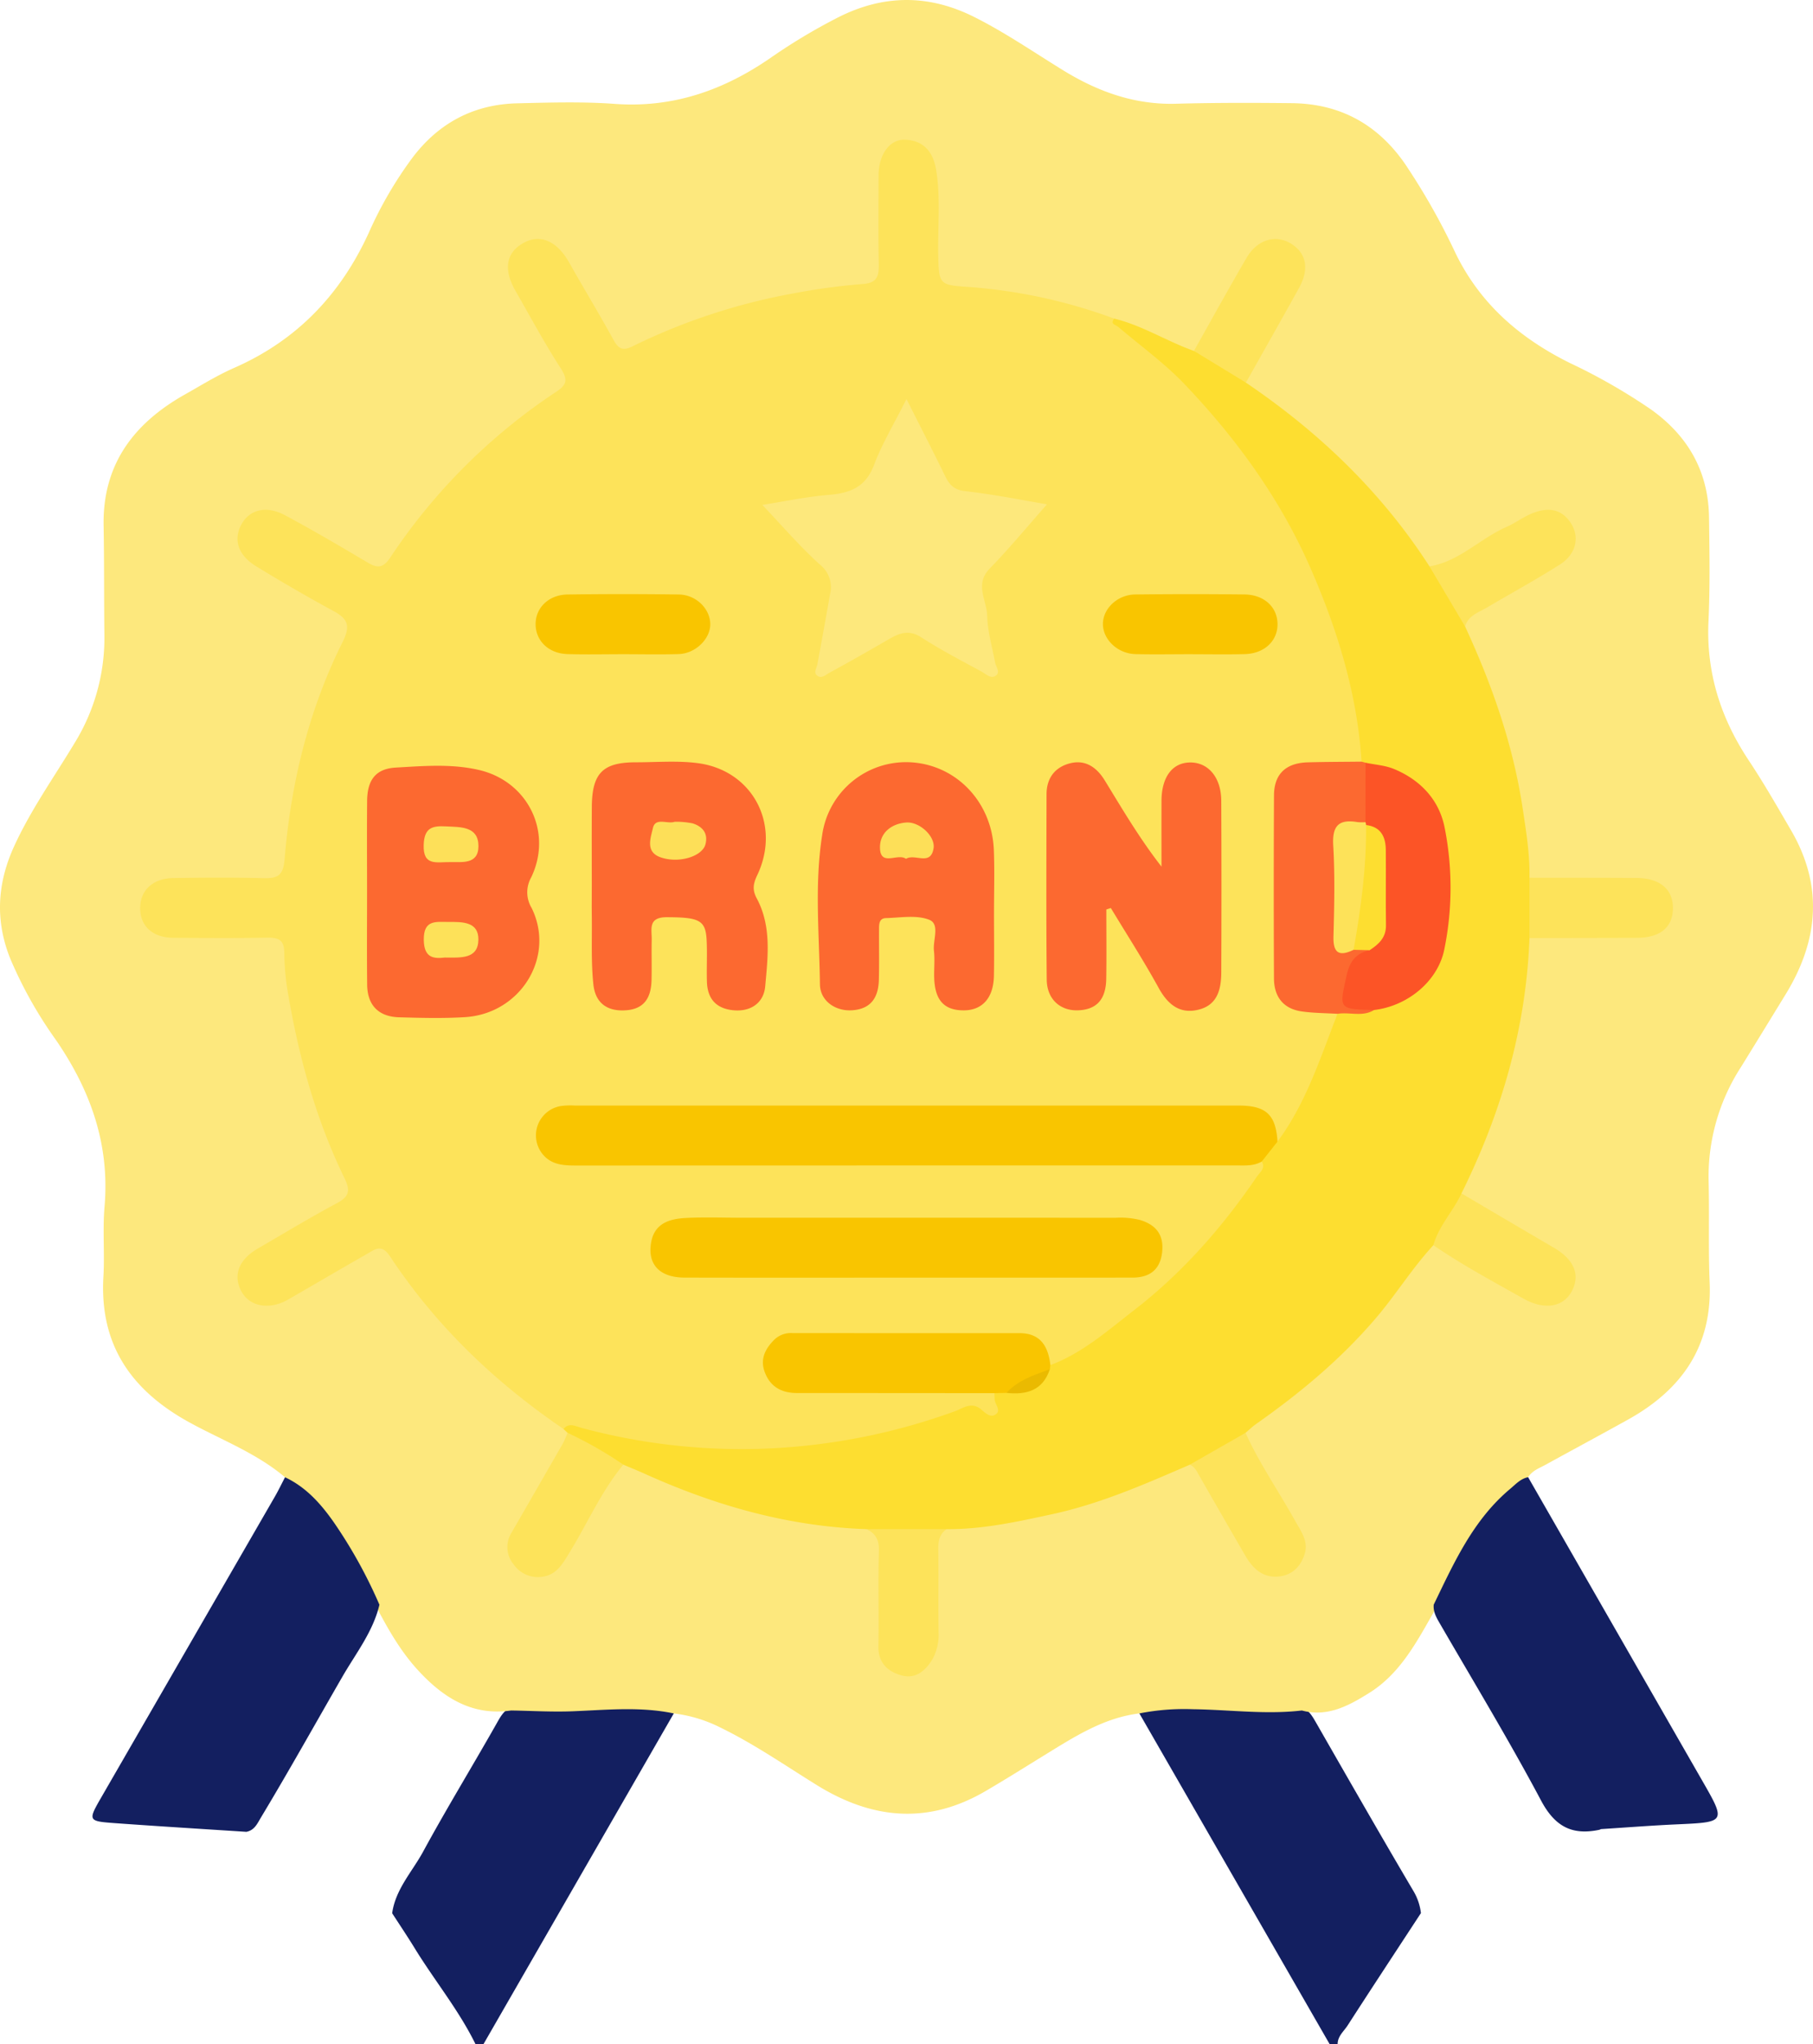 <svg xmlns="http://www.w3.org/2000/svg" data-name="Layer 1" viewBox="0 0 443.704 500"><path fill="#131f60" d="M164.9 419.106 118.324 500h-1.954c-4.109-8.381-10.061-15.594-14.91-23.507-1.763-2.877-3.652-5.678-5.484-8.513.814-5.881 4.907-10.153 7.587-15.085 5.744-10.57 12.039-20.837 17.966-31.31 1.125-1.988 2.215-4.058 4.915-4.269 9.869.911 19.645-1.328 29.493-.819 3.179.164 6.534-.175 8.963 2.609ZM325.41 500l-46.564-80.896c2.426-2.78 5.776-2.441 8.952-2.606 9.835-.509 19.597 1.729 29.439.796 2.677.186 3.791 2.228 4.933 4.219 7.854 13.696 15.696 27.399 23.722 40.994a13.609 13.609 0 0 1 1.858 5.44c-5.991 9.155-12.012 18.29-17.942 27.484-.928 1.438-2.44 2.618-2.445 4.568Z"/><path fill="#fde87d" d="M318.629 418.39c-8.92 1.037-17.815-.2-26.722-.311a56.663 56.663 0 0 0-13.061 1.025c-8.501 1.029-15.518 5.472-22.581 9.814-4.984 3.065-9.94 6.179-14.987 9.139-14.073 8.252-27.764 7.012-41.377-1.419-7.731-4.788-15.232-9.985-23.435-13.998a34.543 34.543 0 0 0-11.566-3.534c-8.216-1.718-16.473-.85-24.739-.526-5.013.197-10.046-.111-15.07-.192-9.738 1.422-16.887-3.354-22.973-10.044-4.05-4.452-7.078-9.709-9.875-15.05-5.981-11.716-11.934-23.453-22.488-31.954-6.906-5.848-15.366-9.045-23.176-13.295-14.353-7.811-22.256-18.986-21.272-35.78.333-5.68-.217-11.423.275-17.082 1.319-15.191-3.396-28.44-11.874-40.775a103.472 103.472 0 0 1-11.203-19.942c-3.745-9.339-3.173-18.415.929-27.41 4.065-8.912 9.75-16.888 14.778-25.239a48.945 48.945 0 0 0 7.337-26.384c-.112-8.939-.03-17.881-.195-26.819-.277-15.048 7.404-25.095 19.936-32.148 3.967-2.232 7.862-4.658 12.015-6.481 15.34-6.733 26.032-17.92 32.954-33.058a96.154 96.154 0 0 1 10.798-18.504c6.417-8.408 14.95-12.897 25.509-13.151 7.97-.191 15.981-.435 23.916.14 14.179 1.026 26.543-3.298 38.019-11.2a142.072 142.072 0 0 1 16.725-10.015c11.087-5.574 22.11-5.602 33.215-.034 7.581 3.801 14.549 8.605 21.747 13.03 8.485 5.215 17.461 8.466 27.617 8.182 9.434-.264 18.88-.242 28.318-.143 11.71.123 20.889 5.056 27.645 14.724a163.322 163.322 0 0 1 12.487 22.049c6.107 12.49 15.842 20.778 27.974 26.798a142.605 142.605 0 0 1 19.871 11.383c9.072 6.491 14.018 15.211 14.164 26.421.11 8.462.257 16.941-.136 25.388-.583 12.533 2.987 23.669 9.858 34.012 3.684 5.545 7 11.341 10.353 17.099 7.938 13.631 6.708 27-1.339 40.119-3.655 5.959-7.297 11.926-10.979 17.868a49.251 49.251 0 0 0-7.864 27.72c.211 8.297-.088 16.611.256 24.901.649 15.636-6.865 26.239-20.01 33.539-6.68 3.71-13.414 7.323-20.108 11.008-1.55.853-3.306 1.444-4.314 3.069-2.319 3.835-6.538 5.704-9.272 9.238-5.431 7.018-8.864 15.116-13.218 22.716-4.478 7.736-8.503 15.899-16.424 20.83-4.959 3.087-10.155 5.963-16.44 4.278Z"/><path fill="#131f60" d="M350.88 392.505c4.967-10.281 9.661-20.749 18.711-28.322 1.337-1.119 2.543-2.502 4.394-2.855q21.192 36.926 42.393 73.85c6.087 10.584 6.12 10.517-6.085 11.068-6.161.279-12.313.763-18.469 1.155a2.774 2.774 0 0 1-.451.178c-6.648 1.385-10.833-.795-14.224-7.169-7.819-14.696-16.464-28.958-24.812-43.373-.817-1.411-1.621-2.813-1.457-4.533ZM69.756 361.34c5.127 2.4 8.76 6.482 11.909 10.973a117.733 117.733 0 0 1 11.193 20.206c-1.552 6.586-5.742 11.858-9.02 17.533-6.629 11.477-13.077 23.061-19.919 34.415-.919 1.524-1.604 3.224-3.633 3.602-10.694-.7-21.391-1.348-32.08-2.12-6.726-.485-6.732-.575-3.33-6.467q21.195-36.707 42.394-73.412c.89-1.542 1.66-3.152 2.486-4.73Z"/><path fill="#fde35a" d="M137.905 349.53c-16.786-11.432-31.246-25.248-42.464-42.229-2.034-3.079-3.585-1.753-5.499-.661-6.482 3.701-12.921 7.477-19.386 11.209-4.573 2.64-9.415 1.802-11.463-1.96-2.13-3.913-.689-7.765 3.984-10.482 6.453-3.753 12.849-7.615 19.426-11.137 3.007-1.61 3.263-3.093 1.8-6.098-6.858-14.085-11.023-29.05-13.686-44.442a62 62 0 0 1-1.04-10.609c.005-3.154-1.341-3.813-4.134-3.765-7.648.13-15.3.069-22.951.035-4.974-.022-8.038-2.669-8.181-6.956-.151-4.504 2.96-7.579 8.096-7.658 7.323-.113 14.653-.158 21.973.025 3.475.087 4.931-.497 5.274-4.66 1.528-18.541 5.875-36.473 14.23-53.185 1.956-3.912 1.211-5.608-2.257-7.493q-9.619-5.229-18.962-10.961c-4.47-2.757-5.592-6.519-3.577-10.234 1.958-3.609 6.062-4.694 10.625-2.255 6.866 3.671 13.587 7.621 20.284 11.598 2.361 1.403 3.768 1.346 5.453-1.148a144.18 144.18 0 0 1 40.69-40.643c2.664-1.74 2.837-3.037 1.069-5.768-3.962-6.123-7.41-12.579-11.052-18.908-3.021-5.25-2.308-9.389 1.998-11.746 4.088-2.238 8.17-.428 11.106 4.761 3.596 6.355 7.381 12.605 10.902 19 1.18 2.144 2.234 2.728 4.573 1.589a149.585 149.585 0 0 1 39.6-13.011 156.961 156.961 0 0 1 16.78-2.267c3.766-.252 3.997-2.155 3.942-5.09-.133-7.16-.053-14.325-.04-21.487.009-4.959 2.61-8.836 6.426-8.721 4.456.135 6.906 2.837 7.652 7.333 1.183 7.126.346 14.274.535 21.407.174 6.573.401 6.829 7.224 7.264a129.641 129.641 0 0 1 35.831 7.758c27.715 20.293 46.192 47.111 56.377 79.795a143.537 143.537 0 0 1 5.097 23.821c.275 2.067.654 4.286-1.64 5.675-3.664 1.12-7.429.446-11.144.653-5.796.322-8.036 2.299-8.118 8.068q-.293 20.713-.002 41.43c.086 6.124 2.372 8.318 8.554 9.046 1.607.189 3.257.086 4.79.742 1.708.978 1.286 2.536.821 3.873-3.151 9.061-6.558 18.023-11.823 26.118-.827 1.272-1.832 3.652-3.936 1.072-1.789-4.87-5.467-6.293-10.381-6.288q-79.587.076-159.173.067c-6.055.007-9.195 2.19-9.039 5.881.146 3.46 3.018 5.589 8.385 5.589 55.172.001 110.345.294 165.506-.146 2.639-.04 3.602 1.083 2.47 3.631a11.089 11.089 0 0 1-.945 1.701c-12.366 18.326-28.223 32.985-46.956 44.601-1.788 1.109-3.781 2.257-5.59-.137-1.894-4.295-5.257-5.645-9.813-5.606-16.25.138-32.503.05-48.754.058a23.349 23.349 0 0 0-3.406.168c-3.14.463-5.117 2.248-5.255 5.427-.142 3.258 1.936 5.007 4.921 5.749a24.036 24.036 0 0 0 5.824.374c12.351.012 24.702-.011 37.054.018 2.259.005 4.571-.223 6.686.912a4.556 4.556 0 0 1 1.715 2.866c.669 3.131-.625 4.707-3.533 3.667-3.374-1.206-6.268-.521-9.437.55-28.608 9.668-57.605 11.287-87.023 4.052-2.349-.578-4.497-1.922-7.012-1.833Z"/><path fill="#fdde30" d="M257.063 333.908c7.844-2.936 14.057-8.462 20.506-13.451 11.817-9.142 21.617-20.288 30.025-32.64.755-1.109 2.196-2.03 1.21-3.72.359-2.354 1.212-4.317 3.85-4.868 7.002-9.425 10.483-20.505 14.686-31.246 2.437-2.322 5.736-.712 8.427-1.864 11.33-2.645 16.957-9.39 17.581-21.38.261-5.026.172-10.072.036-15.104-.31-11.469-6.11-18.504-17.431-21.345a6.218 6.218 0 0 1-1.776-.784 2.769 2.769 0 0 1-.95-1.205c-1.075-16.543-5.855-32.114-12.441-47.2-7.427-17.013-18.177-31.821-30.907-45.157-4.894-5.127-10.754-9.33-16.168-13.961-.62-.53-2.113-.651-1.025-2.047 6.896 1.667 12.891 5.558 19.514 7.9a24.444 24.444 0 0 1 12.717 7.758c17.867 12.09 33.183 26.731 44.924 44.944 4.913 3.711 7.079 9.05 8.717 14.703 6.613 14.273 11.775 29.008 14.115 44.63.836 5.58 1.76 11.155 1.64 16.83a16.971 16.971 0 0 1 .005 14.748c-.832 22.079-6.887 42.765-16.648 62.463-.376 5.26-3.905 8.809-6.871 12.664-5.158 5.565-9.13 12.049-14.064 17.828-8.6 10.074-18.604 18.371-29.346 25.926-.907.638-1.709 1.426-2.56 2.145a27.38 27.38 0 0 1-13.643 7.791c-10.974 4.767-21.933 9.566-33.708 12.114-8.52 1.844-17.031 3.726-25.82 3.652-6.525 2.578-13.051 2.048-19.576-.001-19.025-.63-36.937-5.72-54.183-13.495-1.765-.796-3.563-1.518-5.346-2.275a30.251 30.251 0 0 1-13.648-7.784q-.499-.473-.998-.946c1.39-1.66 2.9-.657 4.438-.263a150.716 150.716 0 0 0 43.127 5.133 153.82 153.82 0 0 0 48.264-9.219c1.965-.73 4.007-2.4 6.348-.459 1.023.848 2.378 2.282 3.753 1.117 1.175-.995-.396-2.364-.417-3.612-.008-.487-.039-.973-.06-1.459a3.536 3.536 0 0 1 2.542-1.144c4.281.272 8.002-.614 10.076-4.898a3.079 3.079 0 0 1 1.088-.819Z"/><path fill="#fde35a" d="M212.08 374.03q9.788-0 19.576 0c-1.79 1.255-2.058 3.021-2.026 5.088.103 6.64-.028 13.284.074 19.924a12.773 12.773 0 0 1-1.365 6.569c-1.577 2.774-4.036 5.107-7.462 4.252-3.434-.857-5.98-2.971-5.901-7.21.144-7.773-.107-15.555.12-23.324.077-2.648-.781-4.23-3.016-5.3Zm-73.177-23.554a95.222 95.222 0 0 1 13.648 7.785c-5.388 6.492-8.722 14.246-13.092 21.365-1.62 2.638-3.091 5.462-6.491 6.011a7.204 7.204 0 0 1-7.26-2.986 6.602 6.602 0 0 1-.53-7.733q6.298-10.907 12.574-21.827a25.977 25.977 0 0 0 1.15-2.615Zm152.281 7.788q6.822-3.895 13.644-7.791c3.413 7.544 8.142 14.346 12.154 21.552 1.408 2.529 3.314 4.972 2.29 8.163-.979 3.05-3.082 5.083-6.268 5.423-3.881.414-6.377-1.897-8.2-5.037q-5.616-9.678-11.174-19.391c-.648-1.134-1.147-2.35-2.447-2.919Zm83.133-128.817q-.003-7.374-.006-14.748c8.761.015 17.522-.004 26.282.058 5.645.04 8.862 2.79 8.832 7.386-.031 4.692-3.113 7.236-8.826 7.252q-13.141.038-26.282.051Zm-23.52 75.127c1.318-4.749 4.857-8.292 6.871-12.664 7.522 4.42 15.034 8.858 22.57 13.254 5.007 2.921 6.582 6.653 4.426 10.682-2.117 3.955-6.792 4.633-11.814 1.801-7.446-4.198-14.993-8.224-22.053-13.073Zm7.759-151.335q-4.358-7.351-8.717-14.702c7.306-1.192 12.358-6.798 18.831-9.635 2.065-.905 3.912-2.313 5.983-3.2 3.766-1.613 7.344-1.549 9.823 2.306 2.184 3.397 1.23 7.568-2.688 10.057-5.863 3.723-11.976 7.051-17.961 10.582-2.031 1.198-4.516 1.913-5.27 4.592Zm-53.641-59.647q-6.358-3.879-12.717-7.758c4.285-7.599 8.489-15.246 12.887-22.779 2.574-4.409 6.985-5.735 10.704-3.557 3.908 2.289 4.737 6.217 2.133 10.924-4.287 7.75-8.666 15.449-13.007 23.17Z"/><path fill="#f9c500" d="m312.654 279.229-3.85 4.868c-1.926 1.153-4.06.974-6.171.974q-80.749-.003-161.498.021c-3.179.002-6.209-.119-8.399-2.861a7.272 7.272 0 0 1 4.502-11.688 17.925 17.925 0 0 1 3.406-.122q81.237-.007 162.474.003c6.758.002 9.104 2.214 9.535 8.805Z"/><path fill="#fc6930" d="M89.833 217.91c-.002-7.326-.049-14.653.014-21.978.044-5.122 2.061-7.9 7.017-8.181 6.787-.385 13.663-.981 20.406.598 11.926 2.793 18.046 15.178 12.742 26.24a7.416 7.416 0 0 0 .094 7.499c5.884 11.951-2.674 25.877-16.325 26.711-5.352.327-10.744.188-16.112.033-5.038-.145-7.757-2.962-7.812-7.967-.084-7.651-.022-15.303-.024-22.955Z"/><path fill="#fde87c" d="M256.238 123.357c-4.719 5.329-9.166 10.73-14.03 15.724-3.749 3.849-.705 7.741-.61 11.537.096 3.832 1.232 7.64 1.941 11.453.198 1.066 1.334 2.29.231 3.149-1.243.968-2.433-.334-3.491-.912-4.984-2.722-10.052-5.331-14.81-8.413-3.077-1.993-5.415-1.013-8.049.521q-7.15 4.165-14.413 8.136c-.912.5-1.964 1.595-3.066.666-.887-.748-.079-1.784.095-2.713 1.069-5.715 2.09-11.439 3.106-17.164a7.03 7.03 0 0 0-2.476-7.235c-4.921-4.446-9.27-9.526-14.103-14.605 5.238-.82 10.695-1.99 16.21-2.447 5.21-.432 9.051-1.825 11.112-7.28 1.975-5.227 4.916-10.089 7.963-16.169 3.519 6.982 6.542 12.848 9.43 18.779 1.057 2.17 2.161 3.442 4.961 3.757 7.128.8 14.183 2.244 20 3.218Z"/><path fill="#fc6930" d="M270.756 222.463c0 5.653.07 11.308-.021 16.96-.081 5.051-2.357 7.516-6.837 7.701-4.404.181-7.678-2.701-7.725-7.51-.146-15.118-.078-30.238-.045-45.357.009-3.886 2.006-6.578 5.712-7.542 3.854-1.003 6.626 1.063 8.54 4.187 4.311 7.037 8.492 14.154 13.874 21.074 0-5.359-.015-10.717.004-16.076.021-5.763 2.602-9.281 6.851-9.396 4.534-.123 7.749 3.607 7.775 9.352q.096 20.971.004 41.944c-.012 3.917-.808 7.758-5.094 9.035-4.772 1.421-7.875-.906-10.23-5.188-3.656-6.649-7.778-13.041-11.703-19.542Zm-125.926-5.581c0-6.512-.035-13.025.009-19.537.055-8.223 2.695-10.885 10.76-10.885 5.045-0 10.156-.44 15.123.2 13.457 1.734 20.483 14.998 14.62 27.369-1.01 2.131-1.277 3.591-.128 5.74 3.65 6.822 2.703 14.299 2.056 21.519-.347 3.873-3.354 6.206-7.69 5.831-4.284-.37-6.444-2.784-6.569-6.995-.102-3.416.102-6.844-.076-10.254-.254-4.874-1.943-5.485-9.714-5.517-4.724-.019-3.669 2.975-3.723 5.56-.067 3.255.036 6.513-.04 9.768-.093 3.991-1.494 7.009-6.034 7.416-4.603.413-7.699-1.564-8.205-6.319-.583-5.475-.309-11.042-.384-16.569-.033-2.442-.006-4.884-.005-7.326Zm98.435 6.667c.002 5.04.075 10.081-.017 15.12-.099 5.393-2.811 8.437-7.329 8.464-4.913.029-7.194-2.531-7.294-8.232-.037-2.113.183-4.249-.056-6.335-.3-2.622 1.545-6.523-1.158-7.588-3.108-1.224-7.028-.503-10.59-.406-1.795.049-1.682 1.676-1.69 2.968-.026 4.064.067 8.131-.046 12.193-.132 4.747-2.367 7.143-6.64 7.388-4.002.23-7.727-2.284-7.778-6.365-.153-12.165-1.361-24.426.549-36.483a20.727 20.727 0 0 1 22.044-17.791c11.011.815 19.526 9.866 19.97 21.459.199 5.195.034 10.404.036 15.607Z"/><path fill="#f9c500" d="M221.599 312.513c-18.039-.001-36.077.027-54.116-.016-6.081-.015-9.119-3.282-8.104-8.718.856-4.586 4.531-5.65 8.401-5.855 4.538-.24 9.098-.063 13.648-.064q45.828-.001 91.656.01a20.141 20.141 0 0 1 5.787.504c4.044 1.178 6.002 3.652 5.545 7.884-.466 4.314-3.053 6.24-7.238 6.243q-25.595.018-51.191.013-2.194 0-4.388-.001Z"/><path fill="#fc6930" d="m333.227 186.3.969.264c1.782 4.879 2.225 9.779.245 14.719a5.339 5.339 0 0 1-3.155 1.117c-2.368.186-3.456 1.423-3.464 3.782-.026 7.3-.078 14.599.029 21.899.031 2.119.859 3.438 3.25 3.101a6.389 6.389 0 0 1 3.704.63c1.311 1.428-.105 1.992-.94 2.524a6.998 6.998 0 0 0-2.844 4.298c-1.783 5.959-1.811 5.946 4.139 7.552a2.098 2.098 0 0 1 1.12.866c-2.83 1.748-5.977.445-8.939.93-2.907-.179-5.839-.176-8.714-.578-4.562-.637-6.817-3.6-6.84-8.062q-.115-22.406.005-44.813c.035-5.238 2.935-7.914 8.293-8.06 4.379-.119 8.761-.118 13.142-.17Z"/><path fill="#f9c500" d="M246.314 340.702q-1.479.033-2.957.066-24.134-.021-48.269-.03c-3.836.004-6.619-1.541-7.953-5.19-1.153-3.154.167-5.668 2.388-7.882a5.841 5.841 0 0 1 4.439-1.589q27.791.024 55.583.017c5.14.007 7.003 3.292 7.518 7.813q-.065.508-.131 1.016c-3.051 2.823-6.906 4.168-10.617 5.779Zm-93.82-180.681c-4.537 0-9.078.106-13.611-.03-4.511-.135-7.655-3.105-7.797-7.063-.148-4.132 3.103-7.446 7.819-7.512q13.609-.19 27.223.001c4.229.055 7.668 3.486 7.697 7.248.027 3.606-3.617 7.199-7.72 7.324-4.533.138-9.074.031-13.611.032Zm138.526.001c-4.375-0-8.753.084-13.125-.024-4.223-.104-7.779-3.36-7.963-7.068-.191-3.868 3.419-7.467 7.893-7.519q13.367-.156 26.737-.004c4.829.055 8.072 3.11 8.093 7.255.021 4.135-3.239 7.214-8.024 7.336-4.534.115-9.074.025-13.611.025Z"/><path fill="#fc5426" d="M336.279 247.052c-8.768-.225-8.564-.179-6.682-8.594.762-3.405 2.347-5.305 5.598-6.04 4.318-7.894 2.148-16.421 2.348-24.706.055-2.262-1.466-3.862-3.221-5.165a1.148 1.148 0 0 1-.139-1.444q.006-7.272.012-14.542c2.341.495 4.826.645 6.997 1.549 6.352 2.646 10.909 7.393 12.313 14.086a75.281 75.281 0 0 1-.009 29.909c-1.544 7.939-9.063 14.005-17.218 14.946Z"/><path fill="#eaba01" d="M246.314 340.702c2.869-3.16 6.796-4.374 10.618-5.779-1.736 5.241-5.75 6.295-10.618 5.779Z"/><path fill="#fde059" d="M110.293 210.869c-3.51-.037-6.765 1.039-6.601-4.197.134-4.267 2.144-4.707 5.473-4.537 3.616.185 7.927-.032 7.928 4.831.002 4.633-4.241 3.817-6.801 3.903Z"/><path fill="#fde159" d="M108.875 234.22c-2.741.313-5.109.114-5.159-4.343-.056-5.024 3.033-4.351 6.121-4.368 3.365-.018 7.308-.065 7.243 4.351-.069 4.749-4.277 4.387-8.206 4.36Z"/><path fill="#fddf58" d="M165.137 201.002a20.357 20.357 0 0 1 4.371.398c2.399.75 3.853 2.423 3.14 5.124-.793 3.003-6.651 4.778-11.101 3.133-3.665-1.355-2.271-4.783-1.765-7.08.606-2.752 3.574-.926 5.355-1.574Zm56.586 9.071c-1.998-1.49-6.286 2.02-6.361-2.727-.056-3.57 2.69-5.844 6.379-6.156 3.237-.274 7.249 3.361 6.728 6.368-.755 4.352-4.564 1.148-6.745 2.516Z"/><path fill="#fde259" d="M334.184 201.105a3.59 3.59 0 0 1 .139.695 5.986 5.986 0 0 1 1.125 2.658c.542 8.634-.706 17.096-2.547 25.492a5.815 5.815 0 0 1-1.632 2.38c-3.449 1.66-5.029.898-4.921-3.245.194-7.432.374-14.89-.059-22.302-.283-4.844 1.395-6.465 5.958-5.691a11.669 11.669 0 0 0 1.937.013Z"/><path fill="#fdde30" d="M331.268 232.329c1.803-10.097 3.167-20.238 3.053-30.529 3.633.434 4.805 2.886 4.835 6.107.057 6.128-.051 12.258.041 18.386.045 3.037-1.763 4.677-4.003 6.125q-1.963-.044-3.926-.089Z"/></svg>